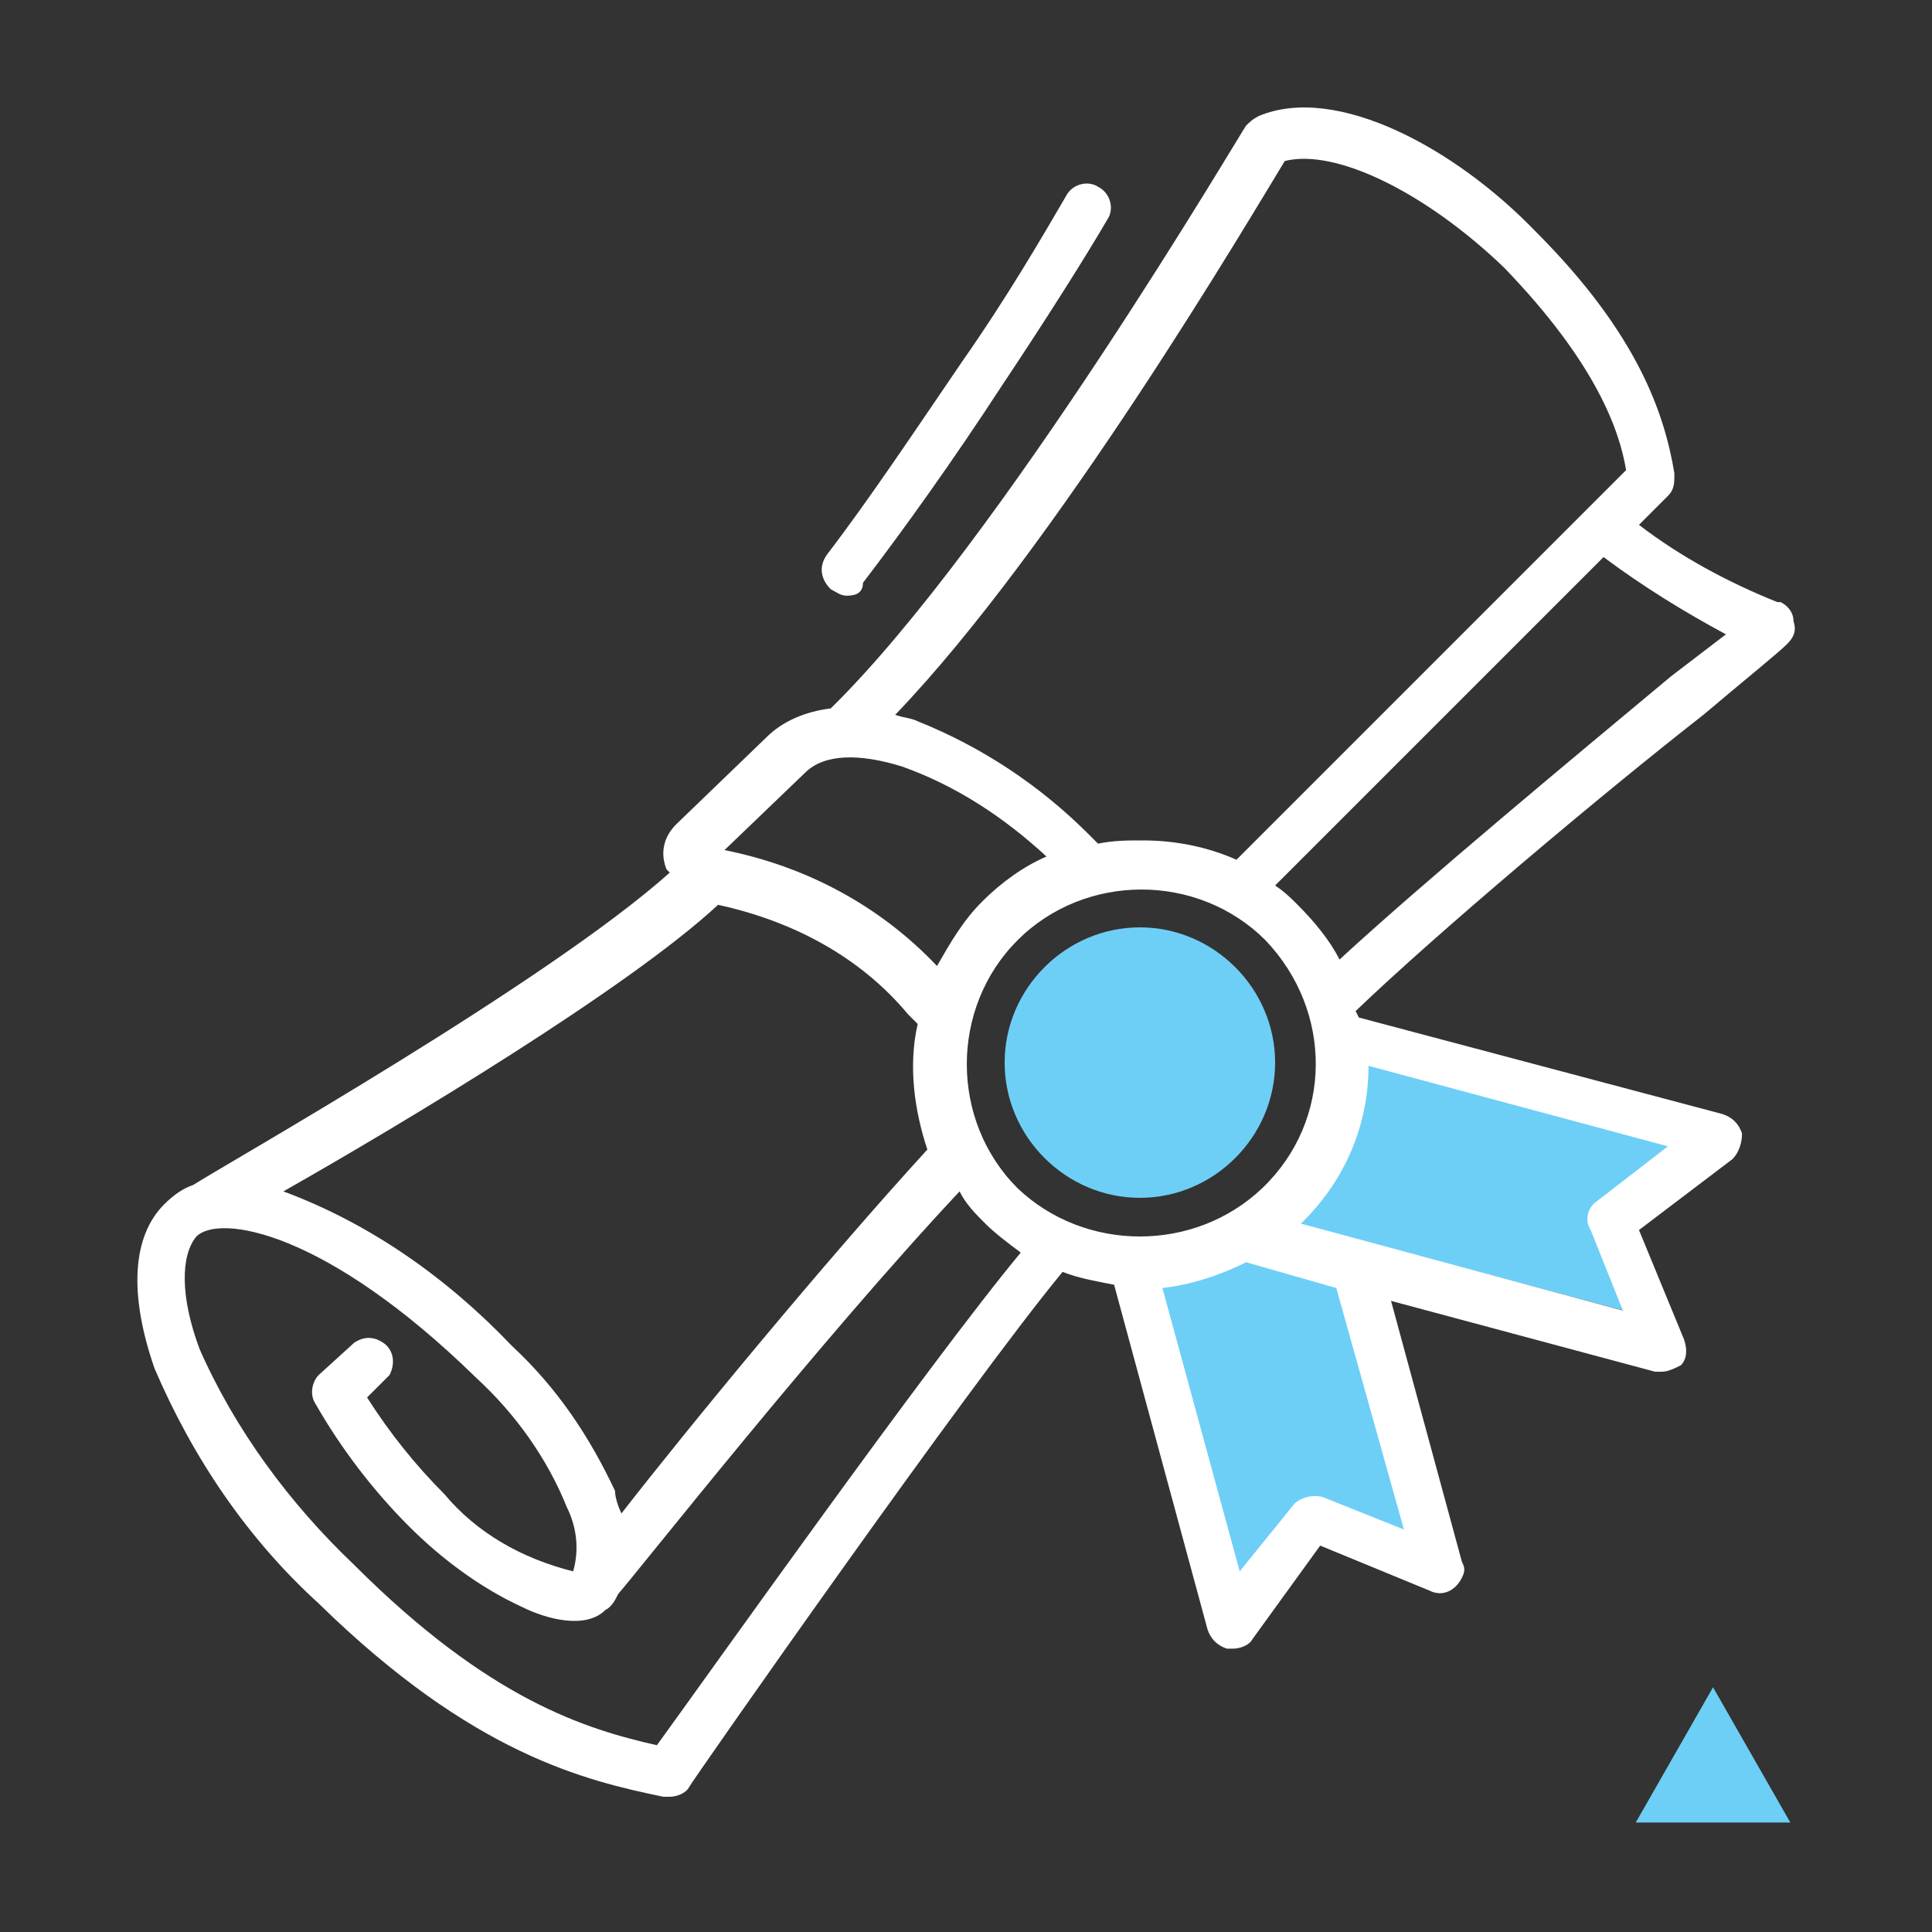 <?xml version="1.0" encoding="utf-8"?>
<!-- Generator: Adobe Illustrator 25.2.0, SVG Export Plug-In . SVG Version: 6.00 Build 0)  -->
<svg version="1.1" id="Layer_1" xmlns="http://www.w3.org/2000/svg" xmlns:xlink="http://www.w3.org/1999/xlink" x="0px" y="0px"
	 viewBox="0 0 60 60" style="enable-background:new 0 0 60 60;" xml:space="preserve">
<rect x="0" y="0" width="60" height="60" fill="#333333" stroke="none"/>
<style type="text/css">
	.st0{fill:#6DCFF6;}
	.st1{fill:#FFFFFF;}
</style>
<path class="st0" d="M40.3,38l10.5,2.8l-1-2.6c-0.1-0.3,0-0.7,0.2-0.9l2.2-1.7l-10.6-2.8L40.3,38z"/>
<path class="st0" d="M35.9,39.3l2.8,10.5l1.8-2.3c0.2-0.3,0.6-0.4,0.9-0.3l2.6,1l-2.8-10.6L35.9,39.3z"/>
<polygon class="st0" points="50.8,56.6 53.2,52.4 55.6,56.6 "/>
<path class="st1" d="M49.6,37.3c-0.3,0.2-0.4,0.6-0.2,0.9l1,2.5l-10-2.7c0,0,0,0,0.1-0.1c1.3-1.3,2-3,2-4.8l9.3,2.5L49.6,37.3z
	 M43.6,47.5l-2.5-1c-0.3-0.1-0.7,0-0.9,0.2l-1.7,2.1L36.1,40c0.9-0.1,1.8-0.4,2.6-0.8l2.8,0.8L43.6,47.5z M20.4,54.2
	c-2.2-0.5-5.2-1.4-9.4-5.6c-2-1.9-3.7-4.2-4.8-6.7c-0.6-1.6-0.6-2.9-0.1-3.5c0.7-0.7,4-0.2,8.7,4.4c1.2,1.1,2.2,2.5,2.8,4
	c0.3,0.6,0.4,1.3,0.2,2c-1.6-0.4-3-1.2-4-2.4c-0.9-0.9-1.7-1.9-2.4-3l0.7-0.7c0.2-0.4,0.1-0.8-0.2-1c-0.3-0.2-0.6-0.2-0.9,0l-1.1,1
	c-0.2,0.2-0.3,0.6-0.1,0.9c0.8,1.4,1.8,2.7,2.9,3.8c1,1,2.2,1.9,3.5,2.5c0.8,0.4,2,0.7,2.6,0.1c0.2-0.1,0.3-0.3,0.4-0.5
	c0.7-0.8,6.2-7.8,10.6-12.5c0.2,0.4,0.5,0.7,0.8,1c0.3,0.3,0.7,0.6,1.1,0.9C28.8,42.4,22,52,20.4,54.2 M25,24c0.6-0.6,1.7-0.6,3-0.2
	c1.7,0.6,3.2,1.6,4.5,2.8c-0.7,0.3-1.4,0.8-2,1.4c-0.6,0.6-1,1.3-1.4,2c-1.8-1.9-4.1-3.1-6.6-3.6L25,24z M39.9,5
	c1.6-0.4,4.4,1,6.8,3.3c2.9,3,3.6,5.1,3.8,6.3L38.4,26.7c-0.9-0.4-1.9-0.6-2.9-0.6c-0.5,0-0.9,0-1.4,0.1c-0.1-0.1-0.2-0.2-0.3-0.3
	c-1.5-1.5-3.3-2.7-5.3-3.5c-0.2-0.1-0.4-0.1-0.7-0.2C32.8,17,38.8,6.8,39.9,5 M53.6,19.7L51.9,21c-3,2.5-7.7,6.4-10.3,8.8
	c-0.3-0.6-0.8-1.2-1.3-1.7c-0.2-0.2-0.4-0.4-0.7-0.6l10.2-10.2C51,18.2,52.3,19,53.6,19.7 M19.3,47c-0.1-0.2-0.2-0.5-0.2-0.7
	c-0.8-1.7-1.8-3.2-3.2-4.5c-2-2.1-4.4-3.8-7.1-4.8c3.7-2.1,10.7-6.3,13.5-8.9c2.3,0.5,4.4,1.6,5.9,3.4l0.3,0.3
	c-0.3,1.3-0.1,2.7,0.3,3.9C25.6,39.2,21.4,44.3,19.3,47 M31.6,36.9c-2.1-2.1-2.1-5.6,0-7.7c2.1-2.1,5.6-2.1,7.7,0
	c2.1,2.2,2.1,5.6-0.1,7.7C37.1,38.9,33.7,38.9,31.6,36.9 M52.9,22.2c1.3-1.1,2.3-1.9,2.6-2.2c0.2-0.2,0.3-0.4,0.2-0.7
	c0-0.3-0.2-0.5-0.4-0.6h-0.1c-1.5-0.6-3-1.4-4.3-2.4l0.9-0.9c0.2-0.2,0.2-0.4,0.2-0.7c-0.3-1.8-1.1-4.3-4.3-7.5
	c-2.5-2.6-6.2-4.6-8.6-3.6c-0.2,0.1-0.3,0.2-0.4,0.3c-0.1,0.1-7.6,12.9-12.9,18.1c-0.8,0.1-1.5,0.4-2,0.9l-2.8,2.7
	c-0.4,0.4-0.5,0.9-0.3,1.4l0.1,0.1C17,30.5,7.1,36.1,6,36.8c-0.3,0.1-0.6,0.3-0.9,0.6c-1,1-1.1,2.8-0.3,5.1c1.2,2.8,2.9,5.3,5.1,7.3
	c4.8,4.7,8.3,5.5,10.7,6h0.2c0.2,0,0.5-0.1,0.6-0.3C21.5,55.3,30.1,43,33,39.5c0.5,0.2,1.1,0.3,1.6,0.4l2.9,10.7
	c0.1,0.3,0.3,0.5,0.6,0.6h0.2c0.2,0,0.5-0.1,0.6-0.3L41,48l3.4,1.4c0.4,0.2,0.8,0,1-0.4c0.1-0.2,0.1-0.3,0-0.5l-2.2-8.1l8.2,2.2
	c0.1,0,0.1,0,0.2,0c0.2,0,0.4-0.1,0.6-0.2c0.2-0.2,0.2-0.5,0.1-0.8l-1.4-3.4l2.9-2.2c0.2-0.2,0.3-0.5,0.3-0.8
	c-0.1-0.3-0.3-0.5-0.6-0.6l-11.3-3l-0.1-0.2C44.6,29,49.7,24.7,52.9,22.2"/>
<path class="st0" d="M39.6,33c0,2.3-1.9,4.2-4.2,4.2c-2.3,0-4.2-1.9-4.2-4.2c0-2.3,1.9-4.2,4.2-4.2S39.6,30.7,39.6,33L39.6,33"/>
<path class="st1" d="M26.3,18.5c-0.2,0-0.3-0.1-0.5-0.2c-0.3-0.3-0.4-0.7-0.1-1.1c0,0,0,0,0,0c1.3-1.7,2.7-3.8,4.2-6
	c1.4-2,2.5-3.9,3.2-5.1c0.2-0.4,0.7-0.5,1-0.3c0.4,0.2,0.5,0.7,0.3,1l0,0c-0.7,1.2-1.9,3.1-3.3,5.2c-1.5,2.3-3,4.4-4.3,6.1
	C26.8,18.4,26.6,18.5,26.3,18.5"/>
</svg>
